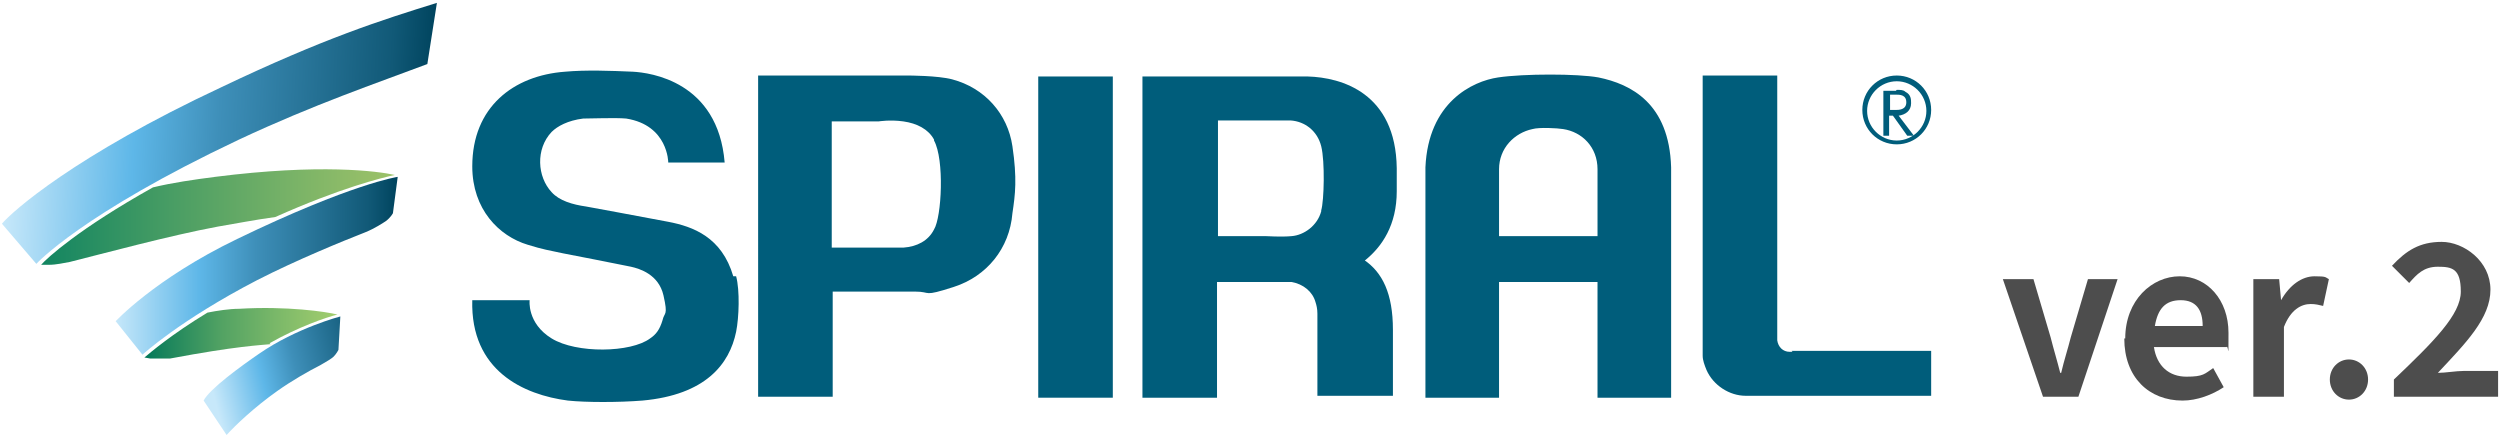 <?xml version="1.0" encoding="UTF-8"?>
<svg id="_レイヤー_1" data-name="レイヤー 1" xmlns="http://www.w3.org/2000/svg" xmlns:xlink="http://www.w3.org/1999/xlink" version="1.1" viewBox="0 0 261.5 45.9">
  <defs>
    <style>
      .cls-1 {
        fill: url(#linear-gradient);
      }

      .cls-1, .cls-2, .cls-3, .cls-4, .cls-5, .cls-6, .cls-7 {
        stroke-width: 0px;
      }

      .cls-2 {
        fill: #4d4d4d;
      }

      .cls-3 {
        fill: url(#linear-gradient-4);
      }

      .cls-4 {
        fill: url(#linear-gradient-2);
      }

      .cls-5 {
        fill: url(#linear-gradient-3);
      }

      .cls-6 {
        fill: url(#linear-gradient-5);
      }

      .cls-7 {
        fill: #005d7b;
      }
    </style>
    <linearGradient id="linear-gradient" x1="-343.2" y1="33.2" x2="-298.9" y2="33.2" gradientTransform="translate(345.2 -2.9) rotate(2.9)" gradientUnits="userSpaceOnUse">
      <stop offset="0" stop-color="#c7e8fa"/>
      <stop offset=".3" stop-color="#5eb7e8"/>
      <stop offset=".5" stop-color="#3e8fb9"/>
      <stop offset=".9" stop-color="#115977"/>
      <stop offset="1" stop-color="#00445e"/>
    </linearGradient>
    <linearGradient id="linear-gradient-2" x1="4.3" y1="22.7" x2="41.3" y2="22.7" gradientUnits="userSpaceOnUse">
      <stop offset="0" stop-color="#007e61"/>
      <stop offset="0" stop-color="#128561"/>
      <stop offset=".4" stop-color="#4d9f64"/>
      <stop offset=".7" stop-color="#77b267"/>
      <stop offset=".9" stop-color="#92bd68"/>
      <stop offset="1" stop-color="#9cc269"/>
    </linearGradient>
    <linearGradient id="linear-gradient-3" x1="12" y1="27.9" x2="41.5" y2="27.9" gradientTransform="matrix(1,0,0,1,0,0)" xlink:href="#linear-gradient"/>
    <linearGradient id="linear-gradient-4" x1="15" y1="34.8" x2="35.3" y2="34.8" gradientUnits="userSpaceOnUse">
      <stop offset="0" stop-color="#007759"/>
      <stop offset=".1" stop-color="#17835c"/>
      <stop offset=".4" stop-color="#52a263"/>
      <stop offset=".7" stop-color="#7cb969"/>
      <stop offset=".9" stop-color="#97c76c"/>
      <stop offset="1" stop-color="#a1cd6e"/>
    </linearGradient>
    <linearGradient id="linear-gradient-5" x1="22.3" y1="41.1" x2="39.7" y2="36.7" gradientTransform="matrix(1,0,0,1,0,0)" xlink:href="#linear-gradient"/>
  </defs>
  <g>
    <g>
      <path class="cls-1" d="M.2,23.4c1.1-1.3,7.6-7.1,23-14.3C33.9,4,39.9,2.1,45.7.3l-1,6.4c-5.3,2-11.8,4.2-19.7,7.9C8.5,22.4,3.8,27.6,3.8,27.6L.2,23.4Z"/>
      <path class="cls-4" d="M28.8,22.7c6.7-3,11.1-4.1,12.5-4.4-1.8-.4-7.8-1.2-18.8.2-2.3.3-4.4.6-6.5,1.1-7.7,4.3-11.1,7.4-11.7,8.1,0,0,.4,0,.8,0,.8,0,1.6-.2,2.2-.3,3.2-.8,10.6-2.8,15.5-3.7,1.8-.3,3.8-.7,6-1Z"/>
      <path class="cls-5" d="M12,33.7s4.1-4.5,12.8-8.7c12-5.8,16.8-6.5,16.8-6.5l-.5,3.8s-.2.4-.7.8c-.3.2-1.2.8-2.2,1.2-2.3.9-7.2,2.9-11.3,5-8.1,4.2-12,7.8-12,7.8l-2.8-3.5Z"/>
      <path class="cls-3" d="M28.2,35.9c3-1.7,5.9-2.7,7.1-3-1.2-.3-5.3-.9-10.3-.6-1,0-2.3.2-3.3.4-3.8,2.3-6,4.2-6.6,4.7,0,0,.1,0,.6.1.5,0,1.7,0,2.1,0,6.9-1.3,9.5-1.4,10.5-1.5Z"/>
      <path class="cls-6" d="M21.3,41.9c.6-1.2,3.9-3.6,5.8-4.9,3.9-2.7,8.5-3.9,8.5-3.9l-.2,3.5s-.2.4-.5.7c-.2.2-.7.5-1.4.9-1.2.6-3.1,1.7-4.5,2.7-2.4,1.7-4.4,3.6-5.3,4.6l-2.4-3.6Z"/>
    </g>
    <g>
      <path class="cls-7" d="M198.4,9.4c.4,0,.7,0,.9.2.6.3.6.8.6,1.2,0,.8-.6,1.2-1.3,1.3l1.6,2.1h-.7l-1.5-2.1h-.4v2.1h-.6v-4.7h1.3ZM197.7,9.9v1.6h.6c.3,0,1.1,0,1.1-.8s-.7-.8-1.1-.8h-.6Z"/>
      <rect class="cls-7" x="108.6" y="8" width="7.8" height="33.6"/>
      <path class="cls-7" d="M198.4,15.1c2,0,3.6-1.6,3.6-3.6s-1.6-3.6-3.6-3.6c-2,0-3.6,1.6-3.6,3.6s1.6,3.6,3.6,3.6ZM198.4,8.5c1.7,0,3.1,1.4,3.1,3.1,0,1.7-1.4,3.1-3.1,3.1-1.7,0-3.1-1.4-3.1-3.1,0-1.7,1.4-3.1,3.1-3.1Z"/>
      <path class="cls-7" d="M76.7,28.9c-1.2-4.1-4.2-5.2-6.8-5.7-2.6-.5-8.6-1.6-8.6-1.6-1.4-.2-2.8-.6-3.6-1.5-1.5-1.6-1.7-4.5,0-6.3.6-.6,1.7-1.2,3.3-1.4.8,0,3.4-.1,4.5,0,4.4.7,4.4,4.6,4.4,4.6h5.9c-.7-8.5-7.8-9.4-9.6-9.5-2.3-.1-4.9-.2-7.1,0-5.4.4-9.7,3.7-9.7,9.9h0s0,0,0,0,0,0,0,0h0c0,4.5,2.8,7.3,5.8,8.2,1.6.5,2.3.6,3.7.9,0,0,6.2,1.2,7.1,1.4s2.9.8,3.4,3,.1,1.7-.1,2.6c-.3,1-.7,1.5-1.3,1.9-2,1.5-7.7,1.6-10.3,0-2.6-1.6-2.3-4-2.3-4h-6c-.2,7.4,5.4,9.9,10,10.5,1.9.2,5.3.2,7.8,0,6.6-.6,9.1-3.8,9.8-7.2.3-1.5.4-4.3,0-5.8Z"/>
      <path class="cls-7" d="M142.7,27.3c1.9-1.5,3.4-3.8,3.4-7.3v-2.4c-.1-7.9-5.8-9.5-9.3-9.6h-3.6s-13.7,0-13.7,0v33.6h7.8v-12.1h5s2.4,0,2.8,0c1.2.2,2.2,1,2.5,2.1.1.3.2.7.2,1.2v8.6h7.9v-6.9c0-3.8-1.1-6-3-7.3ZM138.2,22.1c-.4,1.5-1.8,2.5-3.1,2.6-1,.1-2.7,0-2.7,0h-5v-12.1h4.9s1.8,0,2.7,0c1.5.1,2.8,1.1,3.2,2.7s.3,5.7,0,6.7Z"/>
      <path class="cls-7" d="M187.5,36.8c0,0-.3,0-.3,0-.7,0-1.2-.5-1.3-1.2,0,0,0-.2,0-.3V7.9h-7.8v27.7c0,.7,0,1.2,0,1.6,0,.5.2,1,.4,1.5.7,1.6,2.4,2.7,4.1,2.7.4,0,1,0,1.7,0h17.7v-4.7h-14.6Z"/>
      <path class="cls-7" d="M167.1,24.7h-10.3v-6.6c0-.1,0-.2,0-.4,0-2.2,1.6-3.8,3.5-4.2.7-.2,2.6-.1,3.2,0,2,.3,3.6,1.9,3.6,4.2s0,.4,0,.4v6.6ZM167.2,8.1c-2.2-.4-7.8-.4-10.5,0s-7.3,2.6-7.6,9.4v24.1s7.7,0,7.7,0v-12.1h10.3v12.1h7.7v-24.1c-.2-6.7-4.2-8.7-7.6-9.4Z"/>
      <path class="cls-7" d="M105.9,22.3c-.3,3.7-2.7,6.6-6.1,7.7s-2.3.5-4.1.5h-8.6v11h-7.8V7.9h15.7s3.1,0,4.6.4c3.4.9,5.8,3.6,6.3,7s.3,5,0,7ZM97.7,14.6c-.6-1.1-1.8-1.7-3.2-1.9s-2.6,0-2.6,0h-4.9v13.2h4.9s1.8,0,2.6,0c1.4-.1,2.6-.7,3.2-1.9.8-1.3,1.1-7.3,0-9.3Z"/>
    </g>
  </g>
  <g>
    <path class="cls-2" d="M209.4,29.2h3.3l1.8,6.1c.3,1.2.7,2.5,1,3.7h.1c.3-1.3.7-2.5,1-3.7l1.8-6.1h3.1l-4.1,12.3h-3.7l-4.2-12.3Z"/>
    <path class="cls-2" d="M222.3,35.4c0-4,2.8-6.5,5.7-6.5s5.1,2.5,5.1,5.9,0,1.2-.2,1.5h-7.6c.3,2,1.6,3.1,3.4,3.1s1.9-.3,2.8-.9l1.1,2c-1.2.8-2.8,1.4-4.3,1.4-3.5,0-6.1-2.4-6.1-6.5ZM230.4,34.1c0-1.7-.7-2.7-2.3-2.7s-2.4.9-2.7,2.7h5Z"/>
    <path class="cls-2" d="M235.8,29.2h2.6l.2,2.2h0c.9-1.6,2.2-2.5,3.5-2.5s1.1.1,1.5.3l-.6,2.8c-.4-.1-.8-.2-1.3-.2-1,0-2.1.6-2.8,2.4v7.3h-3.2v-12.3Z"/>
    <path class="cls-2" d="M243.7,39.7c0-1.2.9-2.1,2-2.1s2,.9,2,2.1-.9,2.1-2,2.1-2-.9-2-2.1Z"/>
    <path class="cls-2" d="M250.4,39.7c4.2-4,7-6.8,7-9.2s-.9-2.6-2.4-2.6-2.2.8-3,1.7l-1.8-1.8c1.5-1.6,2.9-2.5,5.2-2.5s5.1,2,5.1,5-2.6,5.6-5.5,8.7c.8,0,1.9-.2,2.7-.2h3.6v2.7h-10.9v-1.9Z"/>
  </g>
</svg>